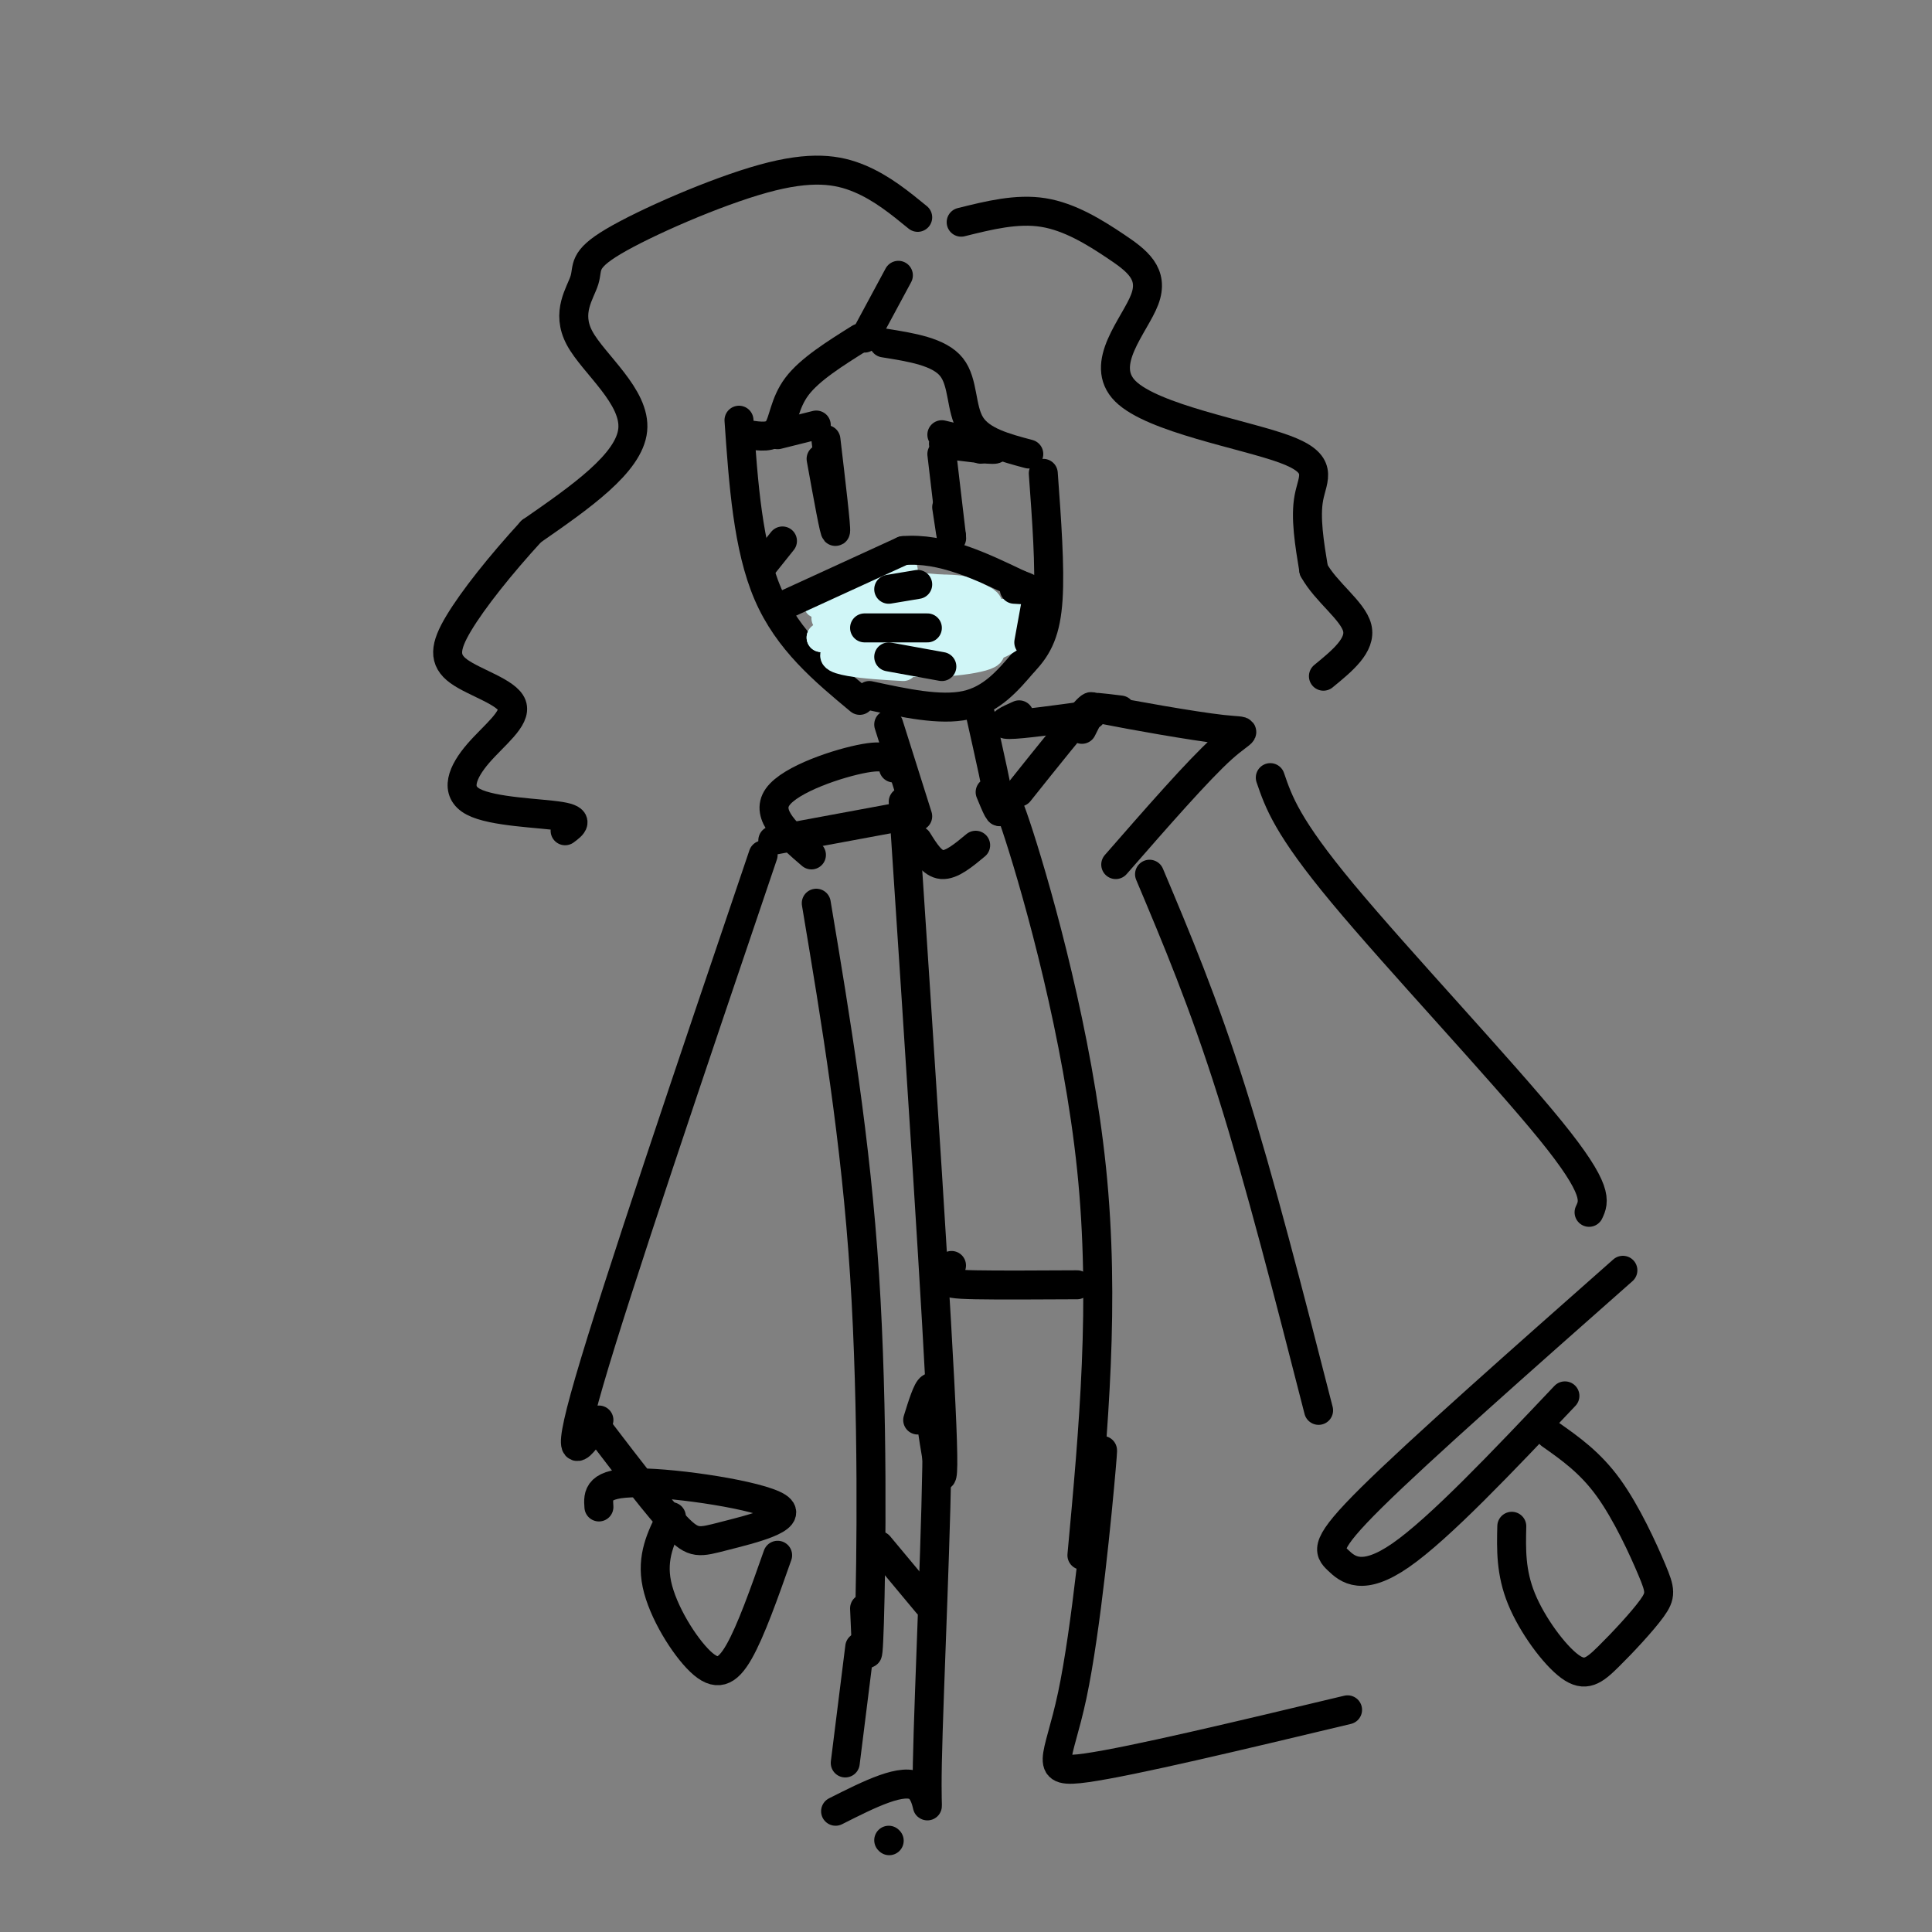 <svg viewBox='0 0 400 400' version='1.1' xmlns='http://www.w3.org/2000/svg' xmlns:xlink='http://www.w3.org/1999/xlink'><rect x="0" y="0" width="400" height="400" fill="#808080" stroke="none"/><g fill='none' stroke='#000000' stroke-width='6' stroke-linecap='round' stroke-linejoin='round'><path d='M153,87c0.917,13.167 1.833,26.333 6,36c4.167,9.667 11.583,15.833 19,22'/><path d='M180,144c7.333,1.583 14.667,3.167 20,2c5.333,-1.167 8.667,-5.083 12,-9'/><path d='M212,137c3.022,-3.133 4.578,-6.467 5,-13c0.422,-6.533 -0.289,-16.267 -1,-26'/><path d='M170,95c1.417,7.833 2.833,15.667 3,15c0.167,-0.667 -0.917,-9.833 -2,-19'/><path d='M195,94c0.000,0.000 2.000,17.000 2,17'/><path d='M197,111c0.167,1.833 -0.417,-2.083 -1,-6'/><path d='M195,90c5.844,1.378 11.689,2.756 11,3c-0.689,0.244 -7.911,-0.644 -10,-1c-2.089,-0.356 0.956,-0.178 4,0'/><path d='M200,92c1.167,0.167 2.083,0.583 3,1'/><path d='M169,88c0.000,0.000 -8.000,2.000 -8,2'/><path d='M180,124c1.417,2.833 2.833,5.667 4,6c1.167,0.333 2.083,-1.833 3,-4'/><path d='M186,57c0.000,0.000 -7.000,13.000 -7,13'/><path d='M178,70c-5.178,3.244 -10.356,6.489 -13,10c-2.644,3.511 -2.756,7.289 -4,9c-1.244,1.711 -3.622,1.356 -6,1'/><path d='M183,71c5.733,0.911 11.467,1.822 14,5c2.533,3.178 1.867,8.622 4,12c2.133,3.378 7.067,4.689 12,6'/><path d='M190,45c-3.710,-3.034 -7.419,-6.068 -12,-8c-4.581,-1.932 -10.033,-2.761 -20,0c-9.967,2.761 -24.450,9.113 -31,13c-6.550,3.887 -5.168,5.310 -6,8c-0.832,2.690 -3.878,6.647 -1,12c2.878,5.353 11.679,12.101 11,19c-0.679,6.899 -10.840,13.950 -21,21'/><path d='M110,110c-6.443,7.026 -12.052,14.093 -15,19c-2.948,4.907 -3.236,7.656 0,10c3.236,2.344 9.994,4.283 11,7c1.006,2.717 -3.741,6.213 -7,10c-3.259,3.787 -5.031,7.866 -1,10c4.031,2.134 13.866,2.324 18,3c4.134,0.676 2.567,1.838 1,3'/><path d='M199,46c5.770,-1.437 11.540,-2.873 17,-2c5.460,0.873 10.610,4.056 15,7c4.390,2.944 8.019,5.648 6,11c-2.019,5.352 -9.685,13.352 -4,19c5.685,5.648 24.723,8.944 33,12c8.277,3.056 5.793,5.873 5,10c-0.793,4.127 0.103,9.563 1,15'/><path d='M272,118c2.467,4.556 8.133,8.444 9,12c0.867,3.556 -3.067,6.778 -7,10'/><path d='M184,150c0.000,0.000 6.000,19.000 6,19'/><path d='M203,148c1.833,8.167 3.667,16.333 4,19c0.333,2.667 -0.833,-0.167 -2,-3'/><path d='M187,169c0.000,0.000 -27.000,5.000 -27,5'/><path d='M185,159c-0.378,-1.467 -0.756,-2.933 -6,-2c-5.244,0.933 -15.356,4.267 -18,8c-2.644,3.733 2.178,7.867 7,12'/><path d='M187,166c3.583,54.250 7.167,108.500 8,129c0.833,20.500 -1.083,7.250 -3,-6'/><path d='M169,187c4.089,24.444 8.178,48.889 10,77c1.822,28.111 1.378,59.889 1,72c-0.378,12.111 -0.689,4.556 -1,-3'/><path d='M182,320c0.000,0.000 10.000,12.000 10,12'/><path d='M211,164c5.917,-7.417 11.833,-14.833 14,-17c2.167,-2.167 0.583,0.917 -1,4'/><path d='M211,148c-2.250,1.000 -4.500,2.000 -2,2c2.500,0.000 9.750,-1.000 17,-2'/><path d='M232,147c-3.851,-0.476 -7.702,-0.952 -3,0c4.702,0.952 17.958,3.333 24,4c6.042,0.667 4.869,-0.381 0,4c-4.869,4.381 -13.435,14.190 -22,24'/><path d='M207,168c-0.022,-3.778 -0.044,-7.556 4,5c4.044,12.556 12.156,41.444 15,69c2.844,27.556 0.422,53.778 -2,80'/><path d='M238,181c5.583,13.250 11.167,26.500 17,45c5.833,18.500 11.917,42.250 18,66'/><path d='M263,161c1.733,5.067 3.467,10.133 15,24c11.533,13.867 32.867,36.533 43,49c10.133,12.467 9.067,14.733 8,17'/><path d='M336,263c-21.000,18.560 -42.000,37.119 -52,47c-10.000,9.881 -9.000,11.083 -7,13c2.000,1.917 5.000,4.548 13,-1c8.000,-5.548 21.000,-19.274 34,-33'/><path d='M158,177c-15.167,44.750 -30.333,89.500 -36,109c-5.667,19.500 -1.833,13.750 2,8'/><path d='M124,296c6.182,8.093 12.364,16.185 16,20c3.636,3.815 4.727,3.352 10,2c5.273,-1.352 14.727,-3.595 11,-6c-3.727,-2.405 -20.636,-4.973 -29,-5c-8.364,-0.027 -8.182,2.486 -8,5'/><path d='M227,311c0.869,-7.756 1.738,-15.512 1,-7c-0.738,8.512 -3.083,33.292 -6,47c-2.917,13.708 -6.405,16.345 3,15c9.405,-1.345 31.702,-6.673 54,-12'/><path d='M190,294c1.958,-6.304 3.917,-12.607 4,3c0.083,15.607 -1.708,53.125 -2,68c-0.292,14.875 0.917,7.107 -2,5c-2.917,-2.107 -9.958,1.446 -17,5'/><path d='M197,262c-0.622,1.156 -1.244,2.311 -1,3c0.244,0.689 1.356,0.911 6,1c4.644,0.089 12.822,0.044 21,0'/><path d='M190,174c1.500,2.417 3.000,4.833 5,5c2.000,0.167 4.500,-1.917 7,-4'/><path d='M178,341c0.000,0.000 -3.000,24.000 -3,24'/><path d='M139,314c-2.095,4.167 -4.190,8.333 -3,14c1.190,5.667 5.667,12.833 9,16c3.333,3.167 5.524,2.333 8,-2c2.476,-4.333 5.238,-12.167 8,-20'/><path d='M313,316c-0.114,4.766 -0.228,9.532 2,15c2.228,5.468 6.797,11.638 10,14c3.203,2.362 5.041,0.915 8,-2c2.959,-2.915 7.041,-7.297 9,-10c1.959,-2.703 1.797,-3.728 0,-8c-1.797,-4.272 -5.228,-11.792 -9,-17c-3.772,-5.208 -7.886,-8.104 -12,-11'/><path d='M184,381c0.000,0.000 0.100,0.100 0.1,0.1'/></g>
<g fill='none' stroke='#D0F6F7' stroke-width='6' stroke-linecap='round' stroke-linejoin='round'><path d='M171,128c9.156,-3.467 18.311,-6.933 17,-7c-1.311,-0.067 -13.089,3.267 -17,4c-3.911,0.733 0.044,-1.133 4,-3'/><path d='M175,122c4.089,-1.625 12.313,-4.188 12,-4c-0.313,0.188 -9.161,3.128 -8,4c1.161,0.872 12.332,-0.322 18,0c5.668,0.322 5.834,2.161 6,4'/><path d='M203,126c-3.659,-0.145 -15.806,-2.509 -23,-3c-7.194,-0.491 -9.433,0.889 -5,2c4.433,1.111 15.540,1.953 17,2c1.460,0.047 -6.726,-0.701 -12,0c-5.274,0.701 -7.637,2.850 -10,5'/><path d='M170,132c3.104,0.898 15.863,0.643 20,0c4.137,-0.643 -0.348,-1.673 -6,-2c-5.652,-0.327 -12.472,0.049 -10,1c2.472,0.951 14.236,2.475 26,4'/><path d='M200,135c-1.156,-0.098 -17.044,-2.344 -22,-2c-4.956,0.344 1.022,3.278 9,4c7.978,0.722 17.956,-0.767 18,-2c0.044,-1.233 -9.844,-2.209 -15,-2c-5.156,0.209 -5.578,1.605 -6,3'/><path d='M184,136c3.350,0.436 14.726,0.026 21,-2c6.274,-2.026 7.444,-5.667 2,-6c-5.444,-0.333 -17.504,2.641 -17,3c0.504,0.359 13.573,-1.897 18,-3c4.427,-1.103 0.214,-1.051 -4,-1'/><path d='M204,127c-5.464,-0.732 -17.124,-2.064 -17,-2c0.124,0.064 12.033,1.522 16,1c3.967,-0.522 -0.009,-3.025 -8,-4c-7.991,-0.975 -19.997,-0.421 -24,0c-4.003,0.421 -0.001,0.711 4,1'/><path d='M175,123c5.978,0.968 18.922,2.888 19,5c0.078,2.112 -12.710,4.415 -18,6c-5.290,1.585 -3.083,2.453 0,3c3.083,0.547 7.041,0.774 11,1'/></g>
<g fill='none' stroke='#000000' stroke-width='6' stroke-linecap='round' stroke-linejoin='round'><path d='M163,125c0.000,0.000 24.000,-11.000 24,-11'/><path d='M187,114c8.000,-0.667 16.000,3.167 24,7'/><path d='M211,121c3.833,1.333 1.417,1.167 -1,1'/><path d='M179,130c0.000,0.000 13.000,0.000 13,0'/><path d='M184,136c0.000,0.000 11.000,2.000 11,2'/><path d='M184,122c0.000,0.000 6.000,-1.000 6,-1'/><path d='M215,122c0.000,0.000 -2.000,11.000 -2,11'/><path d='M162,112c0.000,0.000 -4.000,5.000 -4,5'/></g>
</svg>